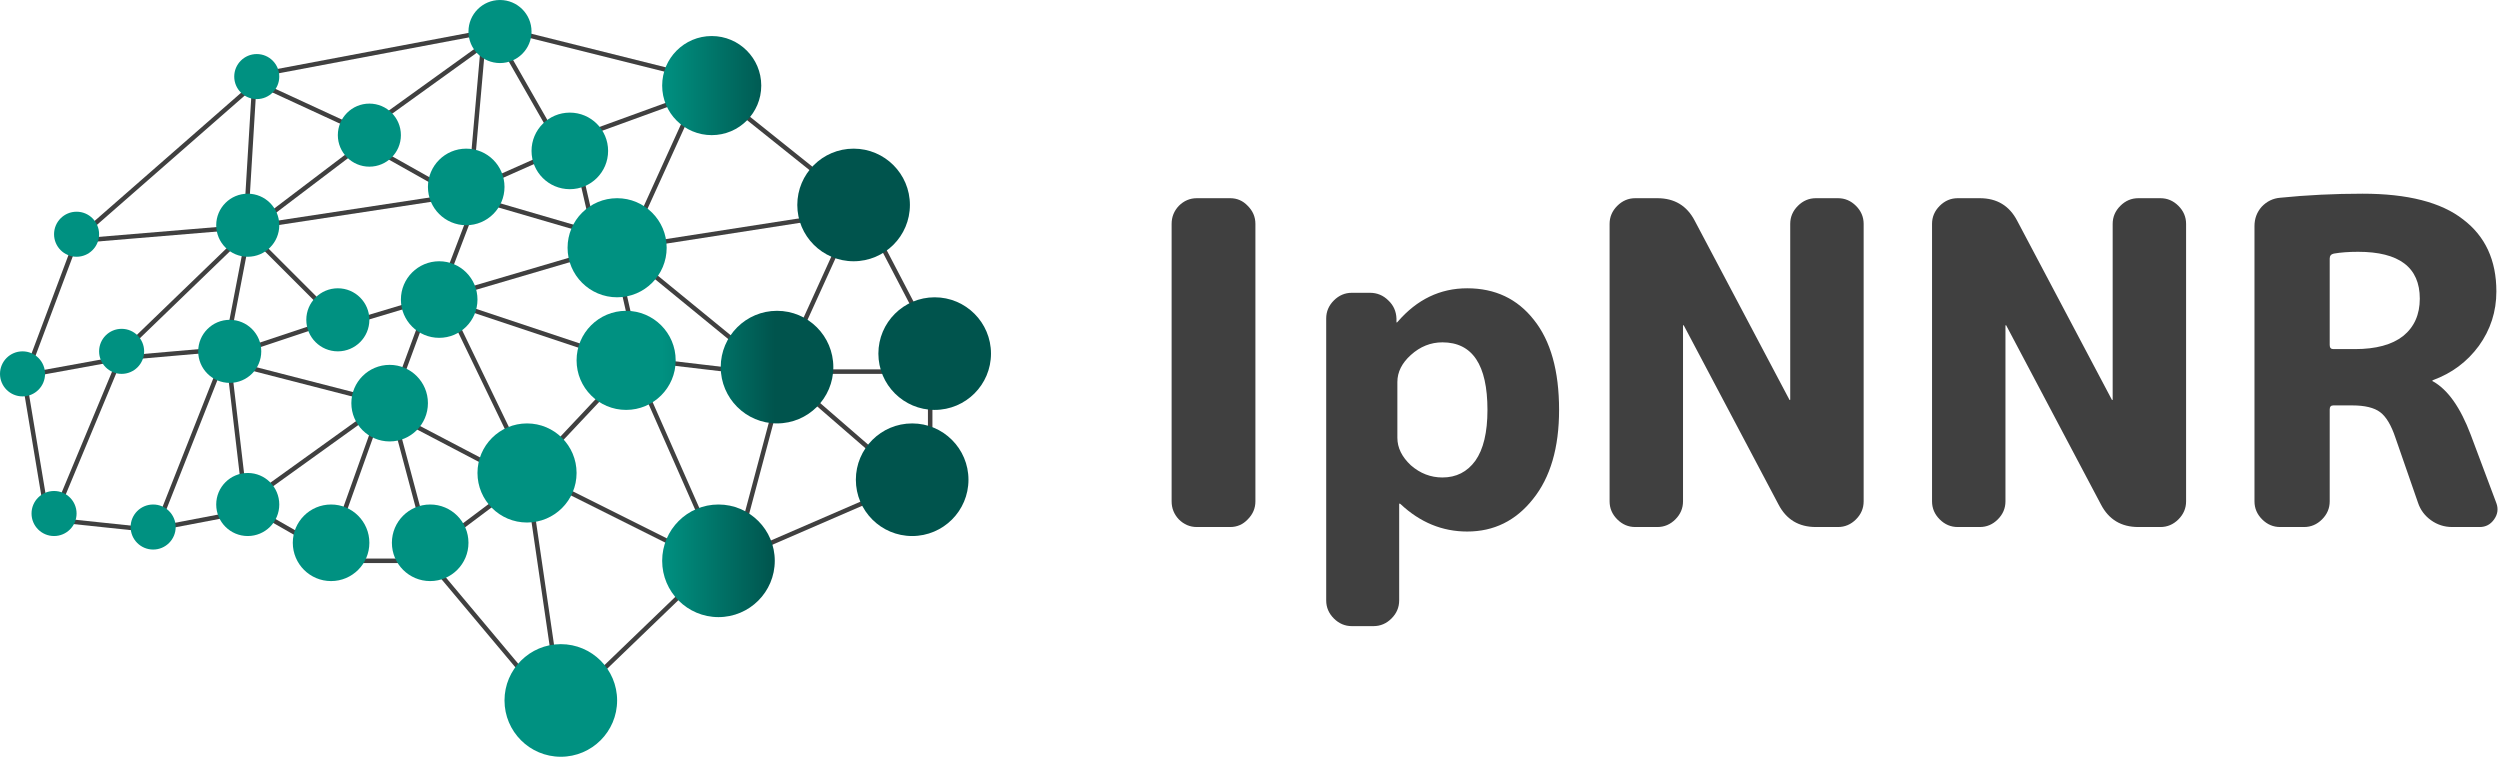 <svg width="555" height="168" viewBox="0 0 555 168" fill="none" xmlns="http://www.w3.org/2000/svg">
<path d="M517.195 57.4V76.6C517.195 77.2 517.461 77.5 517.995 77.5H522.795C527.461 77.5 531.028 76.533 533.495 74.6C535.961 72.6 537.195 69.833 537.195 66.3C537.195 59.367 532.628 55.9 523.495 55.9C521.428 55.9 519.628 56.033 518.095 56.3C517.495 56.433 517.195 56.8 517.195 57.4ZM506.195 117C504.661 117 503.328 116.433 502.195 115.3C501.061 114.167 500.495 112.833 500.495 111.3V50.2C500.495 48.533 501.028 47.1 502.095 45.9C503.228 44.7 504.595 44.033 506.195 43.9C512.128 43.3 518.228 43 524.495 43C534.495 43 541.928 44.9 546.795 48.7C551.728 52.433 554.195 57.767 554.195 64.7C554.195 69.167 552.895 73.2 550.295 76.8C547.695 80.333 544.295 82.867 540.095 84.4C540.028 84.4 539.995 84.433 539.995 84.5C539.995 84.633 540.061 84.7 540.195 84.7C543.461 86.567 546.228 90.5 548.495 96.5L554.195 111.7C554.661 112.967 554.495 114.167 553.695 115.3C552.895 116.433 551.828 117 550.495 117H544.395C542.661 117 541.095 116.5 539.695 115.5C538.295 114.5 537.328 113.2 536.795 111.6L531.795 97.2C530.861 94.4 529.728 92.5 528.395 91.5C527.061 90.5 524.995 90 522.195 90H517.995C517.461 90 517.195 90.3 517.195 90.9V111.3C517.195 112.833 516.628 114.167 515.495 115.3C514.361 116.433 513.028 117 511.495 117H506.195Z" fill="#404040"/>
<path d="M434.612 117C433.079 117 431.746 116.433 430.612 115.3C429.479 114.167 428.913 112.833 428.913 111.3V49.7C428.913 48.167 429.479 46.833 430.612 45.7C431.746 44.567 433.079 44 434.612 44H439.513C443.313 44 446.079 45.667 447.812 49L468.812 88.7C468.812 88.767 468.846 88.8 468.913 88.8C468.979 88.8 469.013 88.767 469.013 88.7V49.7C469.013 48.167 469.579 46.833 470.713 45.7C471.846 44.567 473.179 44 474.713 44H479.612C481.146 44 482.479 44.567 483.612 45.7C484.746 46.833 485.312 48.167 485.312 49.7V111.3C485.312 112.833 484.746 114.167 483.612 115.3C482.479 116.433 481.146 117 479.612 117H474.713C470.913 117 468.146 115.333 466.413 112L445.413 72.3C445.413 72.233 445.379 72.2 445.312 72.2C445.246 72.2 445.212 72.233 445.212 72.3V111.3C445.212 112.833 444.646 114.167 443.513 115.3C442.379 116.433 441.046 117 439.513 117H434.612Z" fill="#404040"/>
<path d="M363.03 117C361.497 117 360.164 116.433 359.03 115.3C357.897 114.167 357.33 112.833 357.33 111.3V49.7C357.33 48.167 357.897 46.833 359.03 45.7C360.164 44.567 361.497 44 363.03 44H367.93C371.73 44 374.497 45.667 376.23 49L397.23 88.7C397.23 88.767 397.264 88.8 397.33 88.8C397.397 88.8 397.43 88.767 397.43 88.7V49.7C397.43 48.167 397.997 46.833 399.13 45.7C400.264 44.567 401.597 44 403.13 44H408.03C409.564 44 410.897 44.567 412.03 45.7C413.164 46.833 413.73 48.167 413.73 49.7V111.3C413.73 112.833 413.164 114.167 412.03 115.3C410.897 116.433 409.564 117 408.03 117H403.13C399.33 117 396.564 115.333 394.83 112L373.83 72.3C373.83 72.233 373.797 72.2 373.73 72.2C373.664 72.2 373.63 72.233 373.63 72.3V111.3C373.63 112.833 373.064 114.167 371.93 115.3C370.797 116.433 369.464 117 367.93 117H363.03Z" fill="#404040"/>
<path d="M310.216 84.8V97.2C310.216 99.4 311.216 101.433 313.216 103.3C315.283 105.1 317.616 106 320.216 106C323.283 106 325.716 104.767 327.516 102.3C329.316 99.767 330.216 96 330.216 91C330.216 81 326.883 76 320.216 76C317.616 76 315.283 76.933 313.216 78.8C311.216 80.6 310.216 82.6 310.216 84.8ZM300.116 139C298.583 139 297.25 138.433 296.116 137.3C294.983 136.167 294.416 134.833 294.416 133.3V70.7C294.416 69.167 294.983 67.833 296.116 66.7C297.25 65.567 298.583 65 300.116 65H304.116C305.716 65 307.083 65.567 308.216 66.7C309.35 67.767 309.95 69.1 310.016 70.7V71.5C310.016 71.567 310.05 71.6 310.116 71.6L310.316 71.4C314.583 66.467 319.716 64 325.716 64C331.916 64 336.85 66.333 340.516 71C344.25 75.667 346.116 82.333 346.116 91C346.116 99.4 344.183 106 340.316 110.8C336.516 115.6 331.65 118 325.716 118C320.183 118 315.25 115.967 310.916 111.9C310.85 111.833 310.783 111.8 310.716 111.8C310.65 111.8 310.616 111.833 310.616 111.9V133.3C310.616 134.833 310.05 136.167 308.916 137.3C307.783 138.433 306.45 139 304.916 139H300.116Z" fill="#404040"/>
<path d="M265.7 117C264.167 117 262.833 116.433 261.7 115.3C260.633 114.167 260.1 112.833 260.1 111.3V49.7C260.1 48.167 260.633 46.833 261.7 45.7C262.833 44.567 264.167 44 265.7 44H273.1C274.633 44 275.933 44.567 277 45.7C278.133 46.833 278.7 48.167 278.7 49.7V111.3C278.7 112.833 278.133 114.167 277 115.3C275.933 116.433 274.633 117 273.1 117H265.7Z" fill="#404040"/>
<path d="M154.306 128.28L155 129L128 155L127.306 154.28L154.306 128.28Z" fill="#404040"/>
<path d="M172.034 88.742L173 88.999L165 119L164.034 118.742L172.034 88.742Z" fill="#404040"/>
<path d="M186.09 53.586L187 54L177 76L176.09 75.586L186.09 53.586Z" fill="#404040"/>
<path d="M10.986 114.836L10 115L5 85L5.986 84.836L10.986 114.836Z" fill="#404040"/>
<path d="M32.104 117.005L32 118L13 116L13.105 115.005L32.104 117.005Z" fill="#404040"/>
<path d="M55.306 50.28L56 51L27 79L26.305 78.281L55.306 50.28Z" fill="#404040"/>
<path d="M26.077 79.615L27 80L12 116L11.077 115.615L26.077 79.615Z" fill="#404040"/>
<path d="M49.07 79.633L50 80L35 118L34.07 117.633L49.07 79.633Z" fill="#404040"/>
<path d="M49.913 77.004L50 78L27 80L26.913 79.004L49.913 77.004Z" fill="#404040"/>
<path d="M26.821 79.016L27 80L5 84L4.821 83.016L26.821 79.016Z" fill="#404040"/>
<path d="M52.917 50.003L53 51L17 54L16.917 53.004L52.917 50.003Z" fill="#404040"/>
<path d="M73.707 69.293L73 70L56 53L56.707 52.293L73.707 69.293Z" fill="#404040"/>
<path d="M55.018 49.811L56 50L51 76L50.018 75.811L55.018 49.811Z" fill="#404040"/>
<path d="M56.002 17.939L57 18L55 51L54.002 50.94L56.002 17.939Z" fill="#404040"/>
<path d="M81.419 29.092L81 30L55 18L55.419 17.092L81.419 29.092Z" fill="#404040"/>
<path d="M83.395 29.203L84 30L55 52L54.396 51.203L83.395 29.203Z" fill="#404040"/>
<path d="M100.849 43.011L101 44L55 51L54.85 50.011L100.849 43.011Z" fill="#404040"/>
<path d="M54.813 113.018L55 114L34 118L33.813 117.018L54.813 113.018Z" fill="#404040"/>
<path d="M50.007 78.117L51 78L55 112L54.007 112.117L50.007 78.117Z" fill="#404040"/>
<path d="M50.751 80.969L51 80L86 89L85.751 89.969L50.751 80.969Z" fill="#404040"/>
<path d="M17.064 51.649L18 52L6 84L5.064 83.649L17.064 51.649Z" fill="#404040"/>
<path d="M57.341 17.248L58 18L18 53L17.341 52.247L57.341 17.248Z" fill="#404040"/>
<path d="M110.815 6.017L111 7L58 17L57.815 16.017L110.815 6.017Z" fill="#404040"/>
<path d="M90 124V125H75V124H90Z" fill="#404040"/>
<path d="M71.497 121.132L71 122L57 114L57.496 113.132L71.497 121.132Z" fill="#404040"/>
<path d="M72.684 71.051L73 72L55 78L54.684 77.051L72.684 71.051Z" fill="#404040"/>
<path d="M86.416 88.188L87 89L55 112L54.416 111.188L86.416 88.188Z" fill="#404040"/>
<path d="M84.058 90.663L85 91L75 119L74.058 118.664L84.058 90.663Z" fill="#404040"/>
<path d="M86.034 89.257L87 89L95 119L94.034 119.258L86.034 89.257Z" fill="#404040"/>
<path d="M121.766 155.357L121 156L95 125L95.766 124.357L121.766 155.357Z" fill="#404040"/>
<path d="M111.464 104.114L111 105L90 94L90.464 93.114L111.464 104.114Z" fill="#404040"/>
<path d="M94.713 66.042L95 67L75 73L74.713 72.042L94.713 66.042Z" fill="#404040"/>
<path d="M94.061 68.655L95 69L88 88L87.062 87.654L94.061 68.655Z" fill="#404040"/>
<path d="M98.49 41.128L98 42L82 33L82.49 32.128L98.49 41.128Z" fill="#404040"/>
<path d="M104.996 41.088L104 41L107 7L107.996 7.088L104.996 41.088Z" fill="#404040"/>
<path d="M124.868 32.504L124 33L112 12L112.868 11.504L124.868 32.504Z" fill="#404040"/>
<path d="M123.593 33.086L124 34L106 42L105.594 41.086L123.593 33.086Z" fill="#404040"/>
<path d="M131.974 49.775L131 50L128 37L128.974 36.775L131.974 49.775Z" fill="#404040"/>
<path d="M131.28 51.04L131 52L107 45L107.28 44.04L131.28 51.04Z" fill="#404040"/>
<path d="M133.718 55.041L134 56L100 66L99.718 65.041L133.718 55.041Z" fill="#404040"/>
<path d="M113.4 108.2L114 109L98 121L97.4 120.2L113.4 108.2Z" fill="#404040"/>
<path d="M100.1 70.435L101 70L115 99L114.099 99.435L100.1 70.435Z" fill="#404040"/>
<path d="M120.553 106.894L121 106L153 122L152.553 122.894L120.553 106.894Z" fill="#404040"/>
<path d="M136.272 84.314L137 85L121 102L120.272 101.315L136.272 84.314Z" fill="#404040"/>
<path d="M165.117 82.007L165 83L148 81L148.117 80.007L165.117 82.007Z" fill="#404040"/>
<path d="M97.684 66.949L98 66L134 78L133.684 78.949L97.684 66.949Z" fill="#404040"/>
<path d="M117.011 109.145L118 109L124 150L123.011 150.145L117.011 109.145Z" fill="#404040"/>
<path d="M142.085 85.403L143 85L158 119L157.085 119.404L142.085 85.403Z" fill="#404040"/>
<path d="M201 82V83H182V82H201Z" fill="#404040"/>
<path d="M165.634 77.226L165 78L143 60L143.633 59.226L165.634 77.226Z" fill="#404040"/>
<path d="M186.846 47.012L187 48L142 55L141.846 54.012L186.846 47.012Z" fill="#404040"/>
<path d="M136.025 56.222L137 56.001L142 78L141.025 78.222L136.025 56.222Z" fill="#404040"/>
<path d="M105.066 44.644L106 45L98 66L97.066 65.644L105.066 44.644Z" fill="#404040"/>
<path d="M110.416 7.189L111 8L86 26L85.416 25.189L110.416 7.189Z" fill="#404040"/>
<path d="M115.757 7.97L116 7L152 16L151.757 16.97L115.757 7.97Z" fill="#404040"/>
<path d="M152.658 21.06L153 22L131 30L130.658 29.06L152.658 21.06Z" fill="#404040"/>
<path d="M152.09 25.586L153 26L143 48L142.09 47.586L152.09 25.586Z" fill="#404040"/>
<path d="M185.625 41.219L185 42L165 26L165.625 25.219L185.625 41.219Z" fill="#404040"/>
<path d="M206 83H207V106H206V83Z" fill="#404040"/>
<path d="M194.113 52.462L195 52L207 75L206.113 75.463L194.113 52.462Z" fill="#404040"/>
<path d="M195.655 101.244L195 102L180 89L180.655 88.244L195.655 101.244Z" fill="#404040"/>
<path d="M198.602 108.083L199 109L169 122L168.602 121.082L198.602 108.083Z" fill="#404040"/>
<path d="M137 155.5C137 162.404 131.404 168 124.5 168C117.596 168 112 162.404 112 155.5C112 148.596 117.596 143 124.5 143C131.404 143 137 148.596 137 155.5Z" fill="url(#paint0_linear_3_3)"/>
<path d="M169 19C169 25.075 164.075 30 158 30C151.925 30 147 25.075 147 19C147 12.925 151.925 8 158 8C164.075 8 169 12.925 169 19Z" fill="url(#paint1_linear_3_3)"/>
<path d="M135 33.5C135 38.194 131.194 42 126.5 42C121.806 42 118 38.194 118 33.5C118 28.806 121.806 25 126.5 25C131.194 25 135 28.806 135 33.5Z" fill="url(#paint2_linear_3_3)"/>
<path d="M118 7C118 10.866 114.866 14 111 14C107.134 14 104 10.866 104 7C104 3.134 107.134 0 111 0C114.866 0 118 3.134 118 7Z" fill="url(#paint3_linear_3_3)"/>
<path d="M62 17C62 19.761 59.761 22 57 22C54.239 22 52 19.761 52 17C52 14.239 54.239 12 57 12C59.761 12 62 14.239 62 17Z" fill="url(#paint4_linear_3_3)"/>
<path d="M39 117C39 119.761 36.761 122 34 122C31.239 122 29 119.761 29 117C29 114.239 31.239 112 34 112C36.761 112 39 114.239 39 117Z" fill="url(#paint5_linear_3_3)"/>
<path d="M17 114C17 116.761 14.761 119 12 119C9.239 119 7 116.761 7 114C7 111.239 9.239 109 12 109C14.761 109 17 111.239 17 114Z" fill="url(#paint6_linear_3_3)"/>
<path d="M10 83C10 85.761 7.761 88 5 88C2.239 88 0 85.761 0 83C0 80.239 2.239 78 5 78C7.761 78 10 80.239 10 83Z" fill="url(#paint7_linear_3_3)"/>
<path d="M32 78C32 80.761 29.761 83 27 83C24.239 83 22 80.761 22 78C22 75.239 24.239 73 27 73C29.761 73 32 75.239 32 78Z" fill="url(#paint8_linear_3_3)"/>
<path d="M22 52C22 54.761 19.761 57 17 57C14.239 57 12 54.761 12 52C12 49.239 14.239 47 17 47C19.761 47 22 49.239 22 52Z" fill="url(#paint9_linear_3_3)"/>
<path d="M62 112C62 115.866 58.866 119 55 119C51.134 119 48 115.866 48 112C48 108.134 51.134 105 55 105C58.866 105 62 108.134 62 112Z" fill="url(#paint10_linear_3_3)"/>
<path d="M58 78C58 81.866 54.866 85 51 85C47.134 85 44 81.866 44 78C44 74.134 47.134 71 51 71C54.866 71 58 74.134 58 78Z" fill="url(#paint11_linear_3_3)"/>
<path d="M82 71C82 74.866 78.866 78 75 78C71.134 78 68 74.866 68 71C68 67.134 71.134 64 75 64C78.866 64 82 67.134 82 71Z" fill="url(#paint12_linear_3_3)"/>
<path d="M62 50C62 53.866 58.866 57 55 57C51.134 57 48 53.866 48 50C48 46.134 51.134 43 55 43C58.866 43 62 46.134 62 50Z" fill="url(#paint13_linear_3_3)"/>
<path d="M89 30C89 33.866 85.866 37 82 37C78.134 37 75 33.866 75 30C75 26.134 78.134 23 82 23C85.866 23 89 26.134 89 30Z" fill="url(#paint14_linear_3_3)"/>
<path d="M82 120.5C82 125.194 78.194 129 73.5 129C68.806 129 65 125.194 65 120.5C65 115.806 68.806 112 73.5 112C78.194 112 82 115.806 82 120.5Z" fill="url(#paint15_linear_3_3)"/>
<path d="M104 120.5C104 125.194 100.194 129 95.5 129C90.806 129 87 125.194 87 120.5C87 115.806 90.806 112 95.5 112C100.194 112 104 115.806 104 120.5Z" fill="url(#paint16_linear_3_3)"/>
<path d="M95 89.5C95 94.194 91.194 98 86.5 98C81.806 98 78 94.194 78 89.5C78 84.806 81.806 81 86.5 81C91.194 81 95 84.806 95 89.5Z" fill="url(#paint17_linear_3_3)"/>
<path d="M112 41.5C112 46.194 108.194 50 103.5 50C98.806 50 95 46.194 95 41.5C95 36.806 98.806 33 103.5 33C108.194 33 112 36.806 112 41.5Z" fill="url(#paint18_linear_3_3)"/>
<path d="M106 66.5C106 71.194 102.194 75 97.5 75C92.806 75 89 71.194 89 66.5C89 61.806 92.806 58 97.5 58C102.194 58 106 61.806 106 66.5Z" fill="url(#paint19_linear_3_3)"/>
<path d="M128 105C128 111.075 123.075 116 117 116C110.925 116 106 111.075 106 105C106 98.925 110.925 94 117 94C123.075 94 128 98.925 128 105Z" fill="url(#paint20_linear_3_3)"/>
<path d="M150 80C150 86.075 145.075 91 139 91C132.925 91 128 86.075 128 80C128 73.925 132.925 69 139 69C145.075 69 150 73.925 150 80Z" fill="url(#paint21_linear_3_3)"/>
<path d="M148 55C148 61.075 143.075 66 137 66C130.925 66 126 61.075 126 55C126 48.925 130.925 44 137 44C143.075 44 148 48.925 148 55Z" fill="url(#paint22_linear_3_3)"/>
<path d="M185 81.5C185 88.404 179.404 94 172.5 94C165.596 94 160 88.404 160 81.5C160 74.596 165.596 69 172.5 69C179.404 69 185 74.596 185 81.5Z" fill="url(#paint23_linear_3_3)"/>
<path d="M202 45.5C202 52.404 196.404 58 189.5 58C182.596 58 177 52.404 177 45.5C177 38.596 182.596 33 189.5 33C196.404 33 202 38.596 202 45.5Z" fill="url(#paint24_linear_3_3)"/>
<path d="M220 78.5C220 85.404 214.404 91 207.5 91C200.596 91 195 85.404 195 78.5C195 71.596 200.596 66 207.5 66C214.404 66 220 71.596 220 78.5Z" fill="url(#paint25_linear_3_3)"/>
<path d="M215 106.5C215 113.404 209.404 119 202.5 119C195.596 119 190 113.404 190 106.5C190 99.596 195.596 94 202.5 94C209.404 94 215 99.596 215 106.5Z" fill="url(#paint26_linear_3_3)"/>
<path d="M172 124.5C172 131.404 166.404 137 159.5 137C152.596 137 147 131.404 147 124.5C147 117.596 152.596 112 159.5 112C166.404 112 172 117.596 172 124.5Z" fill="url(#paint27_linear_3_3)"/>
<defs>
<linearGradient id="paint0_linear_3_3" x1="172" y1="124.5" x2="147" y2="124.5" gradientUnits="userSpaceOnUse">
<stop stop-color="#00544D"/>
<stop offset="1" stop-color="#009181"/>
</linearGradient>
<linearGradient id="paint1_linear_3_3" x1="172" y1="124.5" x2="147" y2="124.5" gradientUnits="userSpaceOnUse">
<stop stop-color="#00544D"/>
<stop offset="1" stop-color="#009181"/>
</linearGradient>
<linearGradient id="paint2_linear_3_3" x1="172" y1="124.5" x2="147" y2="124.5" gradientUnits="userSpaceOnUse">
<stop stop-color="#00544D"/>
<stop offset="1" stop-color="#009181"/>
</linearGradient>
<linearGradient id="paint3_linear_3_3" x1="172" y1="124.5" x2="147" y2="124.5" gradientUnits="userSpaceOnUse">
<stop stop-color="#00544D"/>
<stop offset="1" stop-color="#009181"/>
</linearGradient>
<linearGradient id="paint4_linear_3_3" x1="172" y1="124.5" x2="147" y2="124.5" gradientUnits="userSpaceOnUse">
<stop stop-color="#00544D"/>
<stop offset="1" stop-color="#009181"/>
</linearGradient>
<linearGradient id="paint5_linear_3_3" x1="172" y1="124.5" x2="147" y2="124.5" gradientUnits="userSpaceOnUse">
<stop stop-color="#00544D"/>
<stop offset="1" stop-color="#009181"/>
</linearGradient>
<linearGradient id="paint6_linear_3_3" x1="172" y1="124.5" x2="147" y2="124.5" gradientUnits="userSpaceOnUse">
<stop stop-color="#00544D"/>
<stop offset="1" stop-color="#009181"/>
</linearGradient>
<linearGradient id="paint7_linear_3_3" x1="172" y1="124.5" x2="147" y2="124.5" gradientUnits="userSpaceOnUse">
<stop stop-color="#00544D"/>
<stop offset="1" stop-color="#009181"/>
</linearGradient>
<linearGradient id="paint8_linear_3_3" x1="172" y1="124.5" x2="147" y2="124.5" gradientUnits="userSpaceOnUse">
<stop stop-color="#00544D"/>
<stop offset="1" stop-color="#009181"/>
</linearGradient>
<linearGradient id="paint9_linear_3_3" x1="172" y1="124.5" x2="147" y2="124.5" gradientUnits="userSpaceOnUse">
<stop stop-color="#00544D"/>
<stop offset="1" stop-color="#009181"/>
</linearGradient>
<linearGradient id="paint10_linear_3_3" x1="172" y1="124.5" x2="147" y2="124.5" gradientUnits="userSpaceOnUse">
<stop stop-color="#00544D"/>
<stop offset="1" stop-color="#009181"/>
</linearGradient>
<linearGradient id="paint11_linear_3_3" x1="172" y1="124.5" x2="147" y2="124.5" gradientUnits="userSpaceOnUse">
<stop stop-color="#00544D"/>
<stop offset="1" stop-color="#009181"/>
</linearGradient>
<linearGradient id="paint12_linear_3_3" x1="172" y1="124.5" x2="147" y2="124.5" gradientUnits="userSpaceOnUse">
<stop stop-color="#00544D"/>
<stop offset="1" stop-color="#009181"/>
</linearGradient>
<linearGradient id="paint13_linear_3_3" x1="172" y1="124.5" x2="147" y2="124.5" gradientUnits="userSpaceOnUse">
<stop stop-color="#00544D"/>
<stop offset="1" stop-color="#009181"/>
</linearGradient>
<linearGradient id="paint14_linear_3_3" x1="172" y1="124.5" x2="147" y2="124.5" gradientUnits="userSpaceOnUse">
<stop stop-color="#00544D"/>
<stop offset="1" stop-color="#009181"/>
</linearGradient>
<linearGradient id="paint15_linear_3_3" x1="172" y1="124.5" x2="147" y2="124.5" gradientUnits="userSpaceOnUse">
<stop stop-color="#00544D"/>
<stop offset="1" stop-color="#009181"/>
</linearGradient>
<linearGradient id="paint16_linear_3_3" x1="172" y1="124.5" x2="147" y2="124.5" gradientUnits="userSpaceOnUse">
<stop stop-color="#00544D"/>
<stop offset="1" stop-color="#009181"/>
</linearGradient>
<linearGradient id="paint17_linear_3_3" x1="172" y1="124.5" x2="147" y2="124.5" gradientUnits="userSpaceOnUse">
<stop stop-color="#00544D"/>
<stop offset="1" stop-color="#009181"/>
</linearGradient>
<linearGradient id="paint18_linear_3_3" x1="172" y1="124.5" x2="147" y2="124.5" gradientUnits="userSpaceOnUse">
<stop stop-color="#00544D"/>
<stop offset="1" stop-color="#009181"/>
</linearGradient>
<linearGradient id="paint19_linear_3_3" x1="172" y1="124.5" x2="147" y2="124.5" gradientUnits="userSpaceOnUse">
<stop stop-color="#00544D"/>
<stop offset="1" stop-color="#009181"/>
</linearGradient>
<linearGradient id="paint20_linear_3_3" x1="172" y1="124.5" x2="147" y2="124.5" gradientUnits="userSpaceOnUse">
<stop stop-color="#00544D"/>
<stop offset="1" stop-color="#009181"/>
</linearGradient>
<linearGradient id="paint21_linear_3_3" x1="172" y1="124.5" x2="147" y2="124.5" gradientUnits="userSpaceOnUse">
<stop stop-color="#00544D"/>
<stop offset="1" stop-color="#009181"/>
</linearGradient>
<linearGradient id="paint22_linear_3_3" x1="172" y1="124.5" x2="147" y2="124.5" gradientUnits="userSpaceOnUse">
<stop stop-color="#00544D"/>
<stop offset="1" stop-color="#009181"/>
</linearGradient>
<linearGradient id="paint23_linear_3_3" x1="172" y1="124.5" x2="147" y2="124.5" gradientUnits="userSpaceOnUse">
<stop stop-color="#00544D"/>
<stop offset="1" stop-color="#009181"/>
</linearGradient>
<linearGradient id="paint24_linear_3_3" x1="172" y1="124.5" x2="147" y2="124.5" gradientUnits="userSpaceOnUse">
<stop stop-color="#00544D"/>
<stop offset="1" stop-color="#009181"/>
</linearGradient>
<linearGradient id="paint25_linear_3_3" x1="172" y1="124.5" x2="147" y2="124.5" gradientUnits="userSpaceOnUse">
<stop stop-color="#00544D"/>
<stop offset="1" stop-color="#009181"/>
</linearGradient>
<linearGradient id="paint26_linear_3_3" x1="172" y1="124.5" x2="147" y2="124.5" gradientUnits="userSpaceOnUse">
<stop stop-color="#00544D"/>
<stop offset="1" stop-color="#009181"/>
</linearGradient>
<linearGradient id="paint27_linear_3_3" x1="172" y1="124.5" x2="147" y2="124.5" gradientUnits="userSpaceOnUse">
<stop stop-color="#00544D"/>
<stop offset="1" stop-color="#009181"/>
</linearGradient>
</defs>
</svg>
